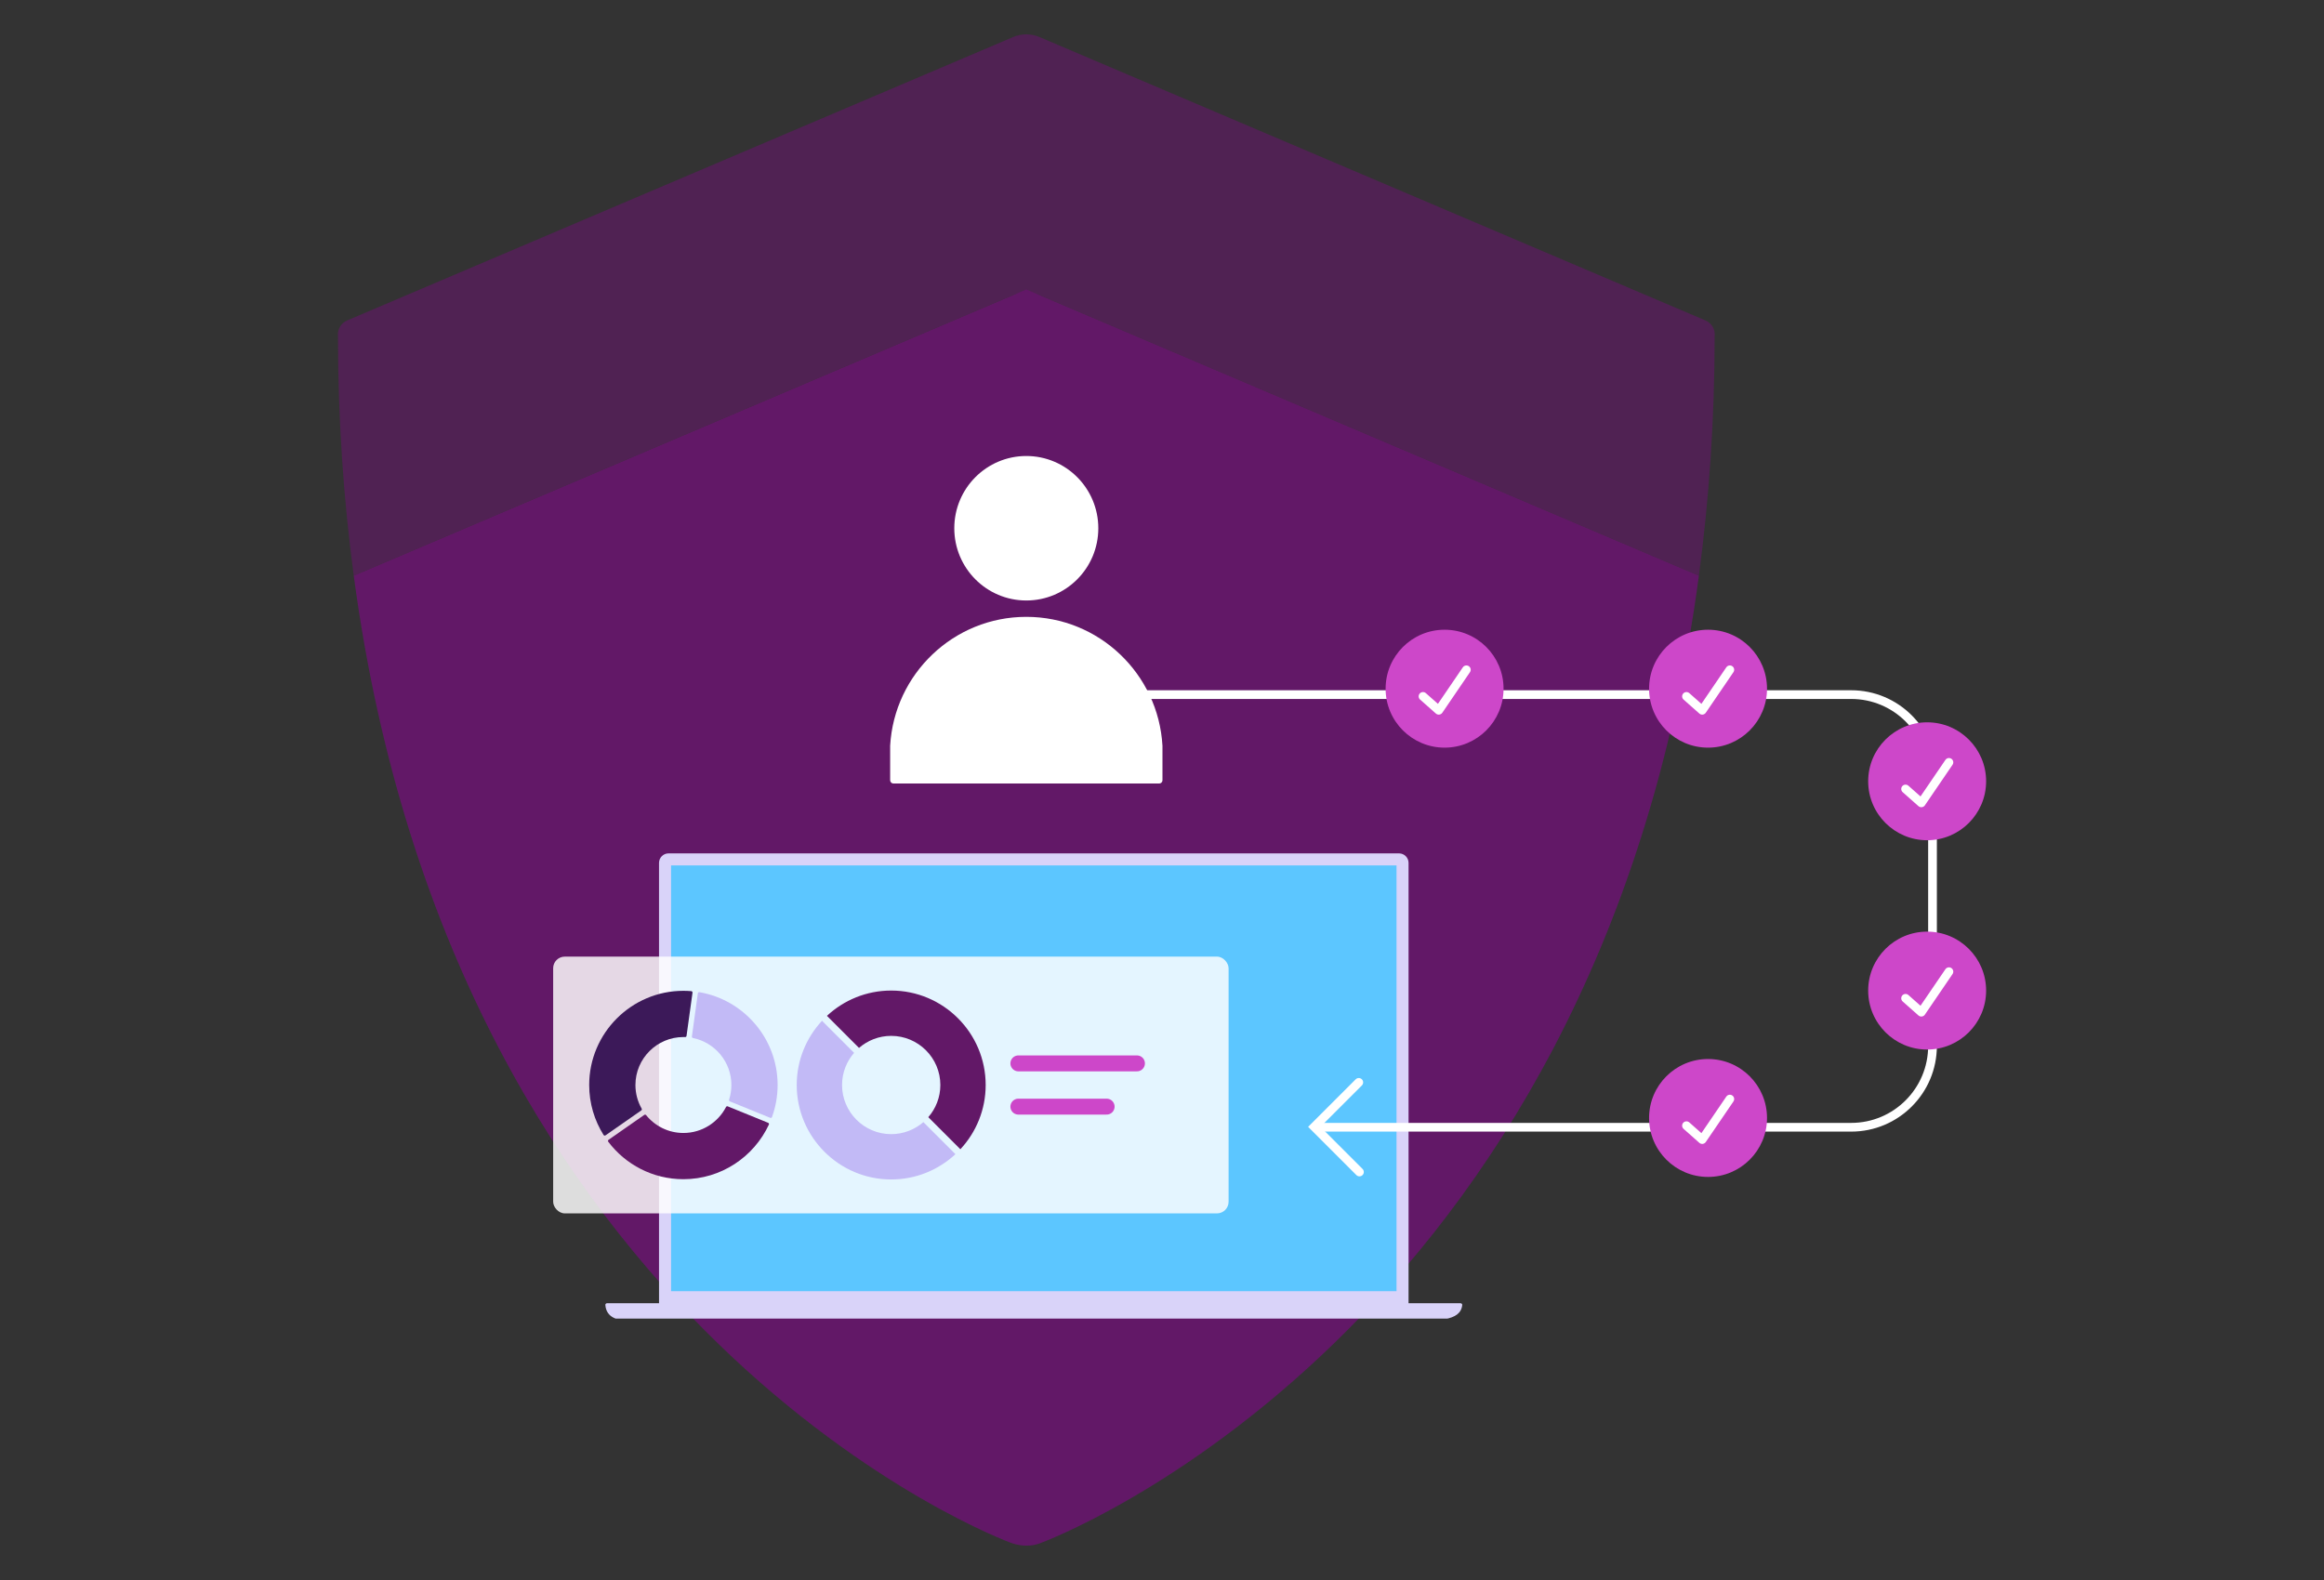 <svg xmlns="http://www.w3.org/2000/svg" width="400" height="272" viewBox="0 0 400 272" fill="none"><rect x="0" y="0" width="400" height="272" fill="#333333" stroke="none"/><path d="M60.886 99.106C78.34 229.843 172.72 265.242 174.385 265.737C175.876 266.18 177.43 266.224 178.849 265.737C180.215 265.269 274.955 229.844 292.409 99.106L176.648 49.835L60.886 99.106Z" fill="#621867"></path><path d="M295.122 57.862C295.248 56.715 294.608 55.618 293.545 55.166L178.912 6.376C177.464 5.76 175.827 5.76 174.379 6.376L59.746 55.165C58.684 55.618 58.043 56.714 58.17 57.861L58.172 57.881C58.172 72.326 59.141 86.058 60.883 99.106L174.379 50.8C175.827 50.184 177.464 50.184 178.912 50.8L292.408 99.106C294.15 86.058 295.118 72.326 295.118 57.881L295.122 57.862Z" fill="#621867" fill-opacity="0.61"></path><g clip-path="url(#clip0_484_425)"><path d="M115.066 146.912H240.799C241.703 146.912 242.436 147.646 242.436 148.549V224.756H113.429V148.549C113.429 147.646 114.163 146.912 115.066 146.912Z" fill="#D9D3F9"></path><path d="M104.494 224.352C104.323 224.352 104.178 224.491 104.19 224.648C104.357 226.923 106.465 227.276 107.735 227.276H243.036C247.064 227.326 251.407 227.567 251.676 224.649C251.69 224.491 251.544 224.354 251.373 224.354L104.494 224.352Z" fill="#D9D3F9"></path><path d="M240.366 148.983H115.5V222.282H240.366V148.983Z" fill="#5CC6FF"></path><path d="M233.868 186.334L226.212 193.989L233.985 201.762" stroke="white" stroke-width="1.5" stroke-linecap="round"></path><rect opacity="0.83" x="95.208" y="164.684" width="116.253" height="44.203" rx="2" fill="white"></rect><path d="M119.086 178.436C119.069 178.558 119.151 178.671 119.272 178.695C123.039 179.461 125.884 182.796 125.884 186.786C125.884 187.669 125.743 188.519 125.485 189.317C125.448 189.433 125.504 189.559 125.618 189.606L132.568 192.436C132.69 192.486 132.829 192.425 132.874 192.302C133.499 190.579 133.841 188.722 133.841 186.786C133.841 178.784 128.015 172.117 120.381 170.805C120.252 170.783 120.13 170.873 120.112 171.003L119.086 178.436Z" fill="#C2BAF6"></path><path d="M125.257 190.461C125.145 190.415 125.019 190.464 124.963 190.571C123.588 193.226 120.815 195.044 117.626 195.044C115.037 195.044 112.724 193.846 111.209 191.976C111.132 191.881 110.996 191.859 110.895 191.929L104.741 196.219C104.633 196.294 104.608 196.444 104.688 196.549C107.65 200.466 112.347 203.002 117.626 203.002C124.132 203.002 129.756 199.149 132.336 193.605C132.392 193.486 132.334 193.343 132.212 193.293L125.257 190.461Z" fill="#621867"></path><path d="M110.375 191.161C110.474 191.092 110.502 190.959 110.442 190.854C109.759 189.653 109.368 188.264 109.368 186.786C109.368 182.232 113.072 178.528 117.626 178.528C117.726 178.528 117.826 178.53 117.925 178.534C118.044 178.539 118.147 178.452 118.163 178.335L119.191 170.89C119.209 170.759 119.114 170.638 118.982 170.627C118.535 170.59 118.082 170.57 117.626 170.57C108.684 170.57 101.41 177.845 101.41 186.786C101.41 189.944 102.318 192.893 103.886 195.389C103.956 195.5 104.107 195.53 104.215 195.454L110.375 191.161Z" fill="#3C1959"></path><path d="M147.852 180.4C149.337 179.11 151.274 178.327 153.39 178.327C158.055 178.327 161.85 182.122 161.85 186.786C161.85 188.903 161.066 190.839 159.777 192.324L165.297 197.844C167.996 194.94 169.651 191.054 169.651 186.786C169.651 177.82 162.357 170.525 153.39 170.525C149.122 170.525 145.235 172.181 142.332 174.88L147.852 180.4Z" fill="#621867"></path><path d="M158.928 193.172C157.443 194.462 155.507 195.245 153.39 195.245C148.726 195.245 144.931 191.45 144.931 186.786C144.931 184.67 145.714 182.734 147.004 181.249L141.483 175.729C138.784 178.632 137.13 182.519 137.13 186.786C137.13 195.752 144.424 203.047 153.39 203.047C157.658 203.047 161.544 201.392 164.448 198.693L158.928 193.172Z" fill="#C2BAF6"></path><path d="M175.28 183.063H195.688" stroke="#CD47C9" stroke-width="2.742" stroke-miterlimit="10" stroke-linecap="round"></path><path d="M175.28 190.509H190.47" stroke="#CD47C9" stroke-width="2.742" stroke-miterlimit="10" stroke-linecap="round"></path></g><path d="M226.527 194.059L318.618 194.059C326.35 194.059 332.618 187.791 332.618 180.059V133.578C332.618 125.846 326.35 119.578 318.618 119.578H188.571" stroke="white" stroke-width="1.5"></path><path d="M176.645 103.375C183.489 103.375 189.038 97.807 189.038 90.939C189.038 84.071 183.49 78.501 176.645 78.501C169.801 78.501 164.25 84.069 164.25 90.939C164.25 97.809 169.8 103.375 176.645 103.375Z" fill="white"></path><path d="M200.08 128.382C199.375 116.009 189.152 106.192 176.645 106.192C164.138 106.192 153.914 116.009 153.21 128.382L153.212 134.319C153.212 134.631 153.463 134.883 153.773 134.883H199.521C199.83 134.883 200.081 134.631 200.081 134.319L200.08 128.382Z" fill="white"></path><circle cx="331.695" cy="170.531" r="10.15" fill="#CD47C9"></circle><circle cx="331.696" cy="170.531" r="7.308" fill="white"></circle><g clip-path="url(#clip1_484_425)"><path d="M331.679 162.699C327.375 162.699 323.885 166.188 323.885 170.493C323.885 174.798 327.375 178.288 331.679 178.288C335.984 178.288 339.474 174.798 339.474 170.493C339.474 166.188 335.984 162.699 331.679 162.699ZM336.064 167.69L331.305 174.673C331.185 174.849 330.995 174.965 330.783 174.991C330.753 174.995 330.722 174.997 330.691 174.997C330.511 174.997 330.336 174.931 330.199 174.811L327.486 172.409C327.179 172.137 327.151 171.668 327.422 171.361C327.694 171.054 328.163 171.025 328.47 171.297L330.553 173.14L334.837 166.854C335.068 166.515 335.53 166.427 335.869 166.658C336.207 166.889 336.295 167.351 336.064 167.69Z" fill="#CD47C9"></path></g><circle cx="331.695" cy="134.498" r="10.15" fill="#CD47C9"></circle><circle cx="331.696" cy="134.498" r="7.308" fill="white"></circle><g clip-path="url(#clip2_484_425)"><path d="M331.679 126.666C327.375 126.666 323.885 130.155 323.885 134.46C323.885 138.765 327.375 142.255 331.679 142.255C335.984 142.255 339.474 138.765 339.474 134.46C339.474 130.155 335.984 126.666 331.679 126.666ZM336.064 131.657L331.305 138.64C331.185 138.816 330.995 138.932 330.783 138.958C330.753 138.962 330.722 138.964 330.691 138.964C330.511 138.964 330.336 138.898 330.199 138.778L327.486 136.376C327.179 136.104 327.151 135.635 327.422 135.328C327.694 135.021 328.163 134.992 328.47 135.264L330.553 137.107L334.837 130.821C335.068 130.482 335.53 130.394 335.869 130.625C336.207 130.856 336.295 131.318 336.064 131.657Z" fill="#CD47C9"></path></g><circle cx="294.1" cy="118.196" r="6.622" fill="white"></circle><g clip-path="url(#clip3_484_425)"><path d="M294.084 110.364C289.779 110.364 286.289 113.854 286.289 118.159C286.289 122.464 289.779 125.953 294.084 125.953C298.389 125.953 301.878 122.464 301.878 118.159C301.878 113.854 298.389 110.364 294.084 110.364ZM298.468 115.355L293.709 122.338C293.589 122.514 293.399 122.63 293.188 122.657C293.157 122.66 293.126 122.662 293.096 122.662C292.915 122.662 292.74 122.597 292.604 122.476L289.891 120.074C289.584 119.802 289.555 119.333 289.827 119.026C290.099 118.719 290.568 118.691 290.875 118.962L292.957 120.806L297.242 114.519C297.472 114.18 297.934 114.093 298.273 114.323C298.612 114.554 298.699 115.016 298.468 115.355Z" fill="#CD47C9"></path></g><circle cx="293.984" cy="118.559" r="10.15" fill="#CD47C9"></circle><circle cx="293.984" cy="118.559" r="7.308" fill="white"></circle><g clip-path="url(#clip4_484_425)"><path d="M293.968 110.726C289.663 110.726 286.173 114.216 286.173 118.521C286.173 122.826 289.663 126.316 293.968 126.316C298.273 126.316 301.763 122.826 301.763 118.521C301.763 114.216 298.273 110.726 293.968 110.726ZM298.353 115.717L293.593 122.701C293.473 122.877 293.283 122.993 293.072 123.019C293.041 123.023 293.01 123.025 292.98 123.025C292.8 123.025 292.624 122.959 292.488 122.838L289.775 120.436C289.468 120.165 289.439 119.696 289.711 119.389C289.983 119.082 290.452 119.053 290.759 119.325L292.841 121.168L297.126 114.881C297.357 114.543 297.818 114.455 298.157 114.686C298.496 114.917 298.583 115.379 298.353 115.717Z" fill="#CD47C9"></path></g><circle cx="294.1" cy="192.099" r="6.622" fill="white"></circle><g clip-path="url(#clip5_484_425)"><path d="M294.084 184.266C289.779 184.266 286.289 187.756 286.289 192.061C286.289 196.366 289.779 199.856 294.084 199.856C298.389 199.856 301.878 196.366 301.878 192.061C301.878 187.756 298.389 184.266 294.084 184.266ZM298.468 189.257L293.709 196.241C293.589 196.417 293.399 196.533 293.188 196.559C293.157 196.563 293.126 196.565 293.096 196.565C292.915 196.565 292.74 196.499 292.604 196.378L289.891 193.977C289.584 193.705 289.555 193.236 289.827 192.929C290.099 192.622 290.568 192.593 290.875 192.865L292.957 194.708L297.242 188.421C297.472 188.083 297.934 187.995 298.273 188.226C298.612 188.457 298.699 188.919 298.468 189.257Z" fill="#CD47C9"></path></g><circle cx="293.984" cy="192.461" r="10.15" fill="#CD47C9"></circle><circle cx="293.984" cy="192.461" r="7.308" fill="white"></circle><g clip-path="url(#clip6_484_425)"><path d="M293.968 184.629C289.663 184.629 286.173 188.119 286.173 192.424C286.173 196.729 289.663 200.218 293.968 200.218C298.273 200.218 301.763 196.729 301.763 192.424C301.763 188.119 298.273 184.629 293.968 184.629ZM298.353 189.62L293.593 196.603C293.473 196.779 293.283 196.895 293.072 196.922C293.041 196.926 293.01 196.927 292.98 196.927C292.8 196.927 292.624 196.862 292.488 196.741L289.775 194.339C289.468 194.067 289.439 193.598 289.711 193.291C289.983 192.984 290.452 192.956 290.759 193.227L292.841 195.071L297.126 188.784C297.357 188.445 297.818 188.358 298.157 188.589C298.496 188.819 298.583 189.281 298.353 189.62Z" fill="#CD47C9"></path></g><circle cx="248.273" cy="118.196" r="6.622" fill="white"></circle><g clip-path="url(#clip7_484_425)"><path d="M248.257 110.364C243.952 110.364 240.462 113.854 240.462 118.159C240.462 122.464 243.952 125.953 248.257 125.953C252.562 125.953 256.051 122.464 256.051 118.159C256.051 113.854 252.562 110.364 248.257 110.364ZM252.641 115.355L247.882 122.338C247.762 122.514 247.572 122.63 247.36 122.657C247.33 122.66 247.299 122.662 247.269 122.662C247.088 122.662 246.913 122.597 246.777 122.476L244.063 120.074C243.756 119.802 243.728 119.333 244 119.026C244.271 118.719 244.741 118.691 245.047 118.962L247.13 120.806L251.414 114.519C251.645 114.18 252.107 114.093 252.446 114.323C252.785 114.554 252.872 115.016 252.641 115.355Z" fill="#CD47C9"></path></g><circle cx="248.637" cy="118.559" r="10.15" fill="#CD47C9"></circle><circle cx="248.637" cy="118.559" r="7.308" fill="white"></circle><g clip-path="url(#clip8_484_425)"><path d="M248.621 110.726C244.316 110.726 240.826 114.216 240.826 118.521C240.826 122.826 244.316 126.316 248.621 126.316C252.926 126.316 256.416 122.826 256.416 118.521C256.416 114.216 252.926 110.726 248.621 110.726ZM253.005 115.717L248.246 122.701C248.126 122.877 247.936 122.993 247.725 123.019C247.694 123.023 247.663 123.025 247.633 123.025C247.453 123.025 247.277 122.959 247.141 122.838L244.428 120.436C244.121 120.165 244.092 119.696 244.364 119.389C244.636 119.082 245.105 119.053 245.412 119.325L247.494 121.168L251.779 114.881C252.01 114.543 252.471 114.455 252.81 114.686C253.149 114.917 253.236 115.379 253.005 115.717Z" fill="#CD47C9"></path></g><defs><clipPath id="clip0_484_425"><rect width="164" height="80" fill="white" transform="translate(88 147)"></rect></clipPath><clipPath id="clip1_484_425"><rect width="15.653" height="15.653" fill="white" transform="translate(323.869 162.705)"></rect></clipPath><clipPath id="clip2_484_425"><rect width="15.653" height="15.653" fill="white" transform="translate(323.869 126.672)"></rect></clipPath><clipPath id="clip3_484_425"><rect width="15.653" height="15.653" fill="white" transform="translate(286.273 110.37)"></rect></clipPath><clipPath id="clip4_484_425"><rect width="15.653" height="15.653" fill="white" transform="translate(286.158 110.733)"></rect></clipPath><clipPath id="clip5_484_425"><rect width="15.653" height="15.653" fill="white" transform="translate(286.273 184.273)"></rect></clipPath><clipPath id="clip6_484_425"><rect width="15.653" height="15.653" fill="white" transform="translate(286.158 184.635)"></rect></clipPath><clipPath id="clip7_484_425"><rect width="15.653" height="15.653" fill="white" transform="translate(240.446 110.37)"></rect></clipPath><clipPath id="clip8_484_425"><rect width="15.653" height="15.653" fill="white" transform="translate(240.811 110.733)"></rect></clipPath></defs></svg>